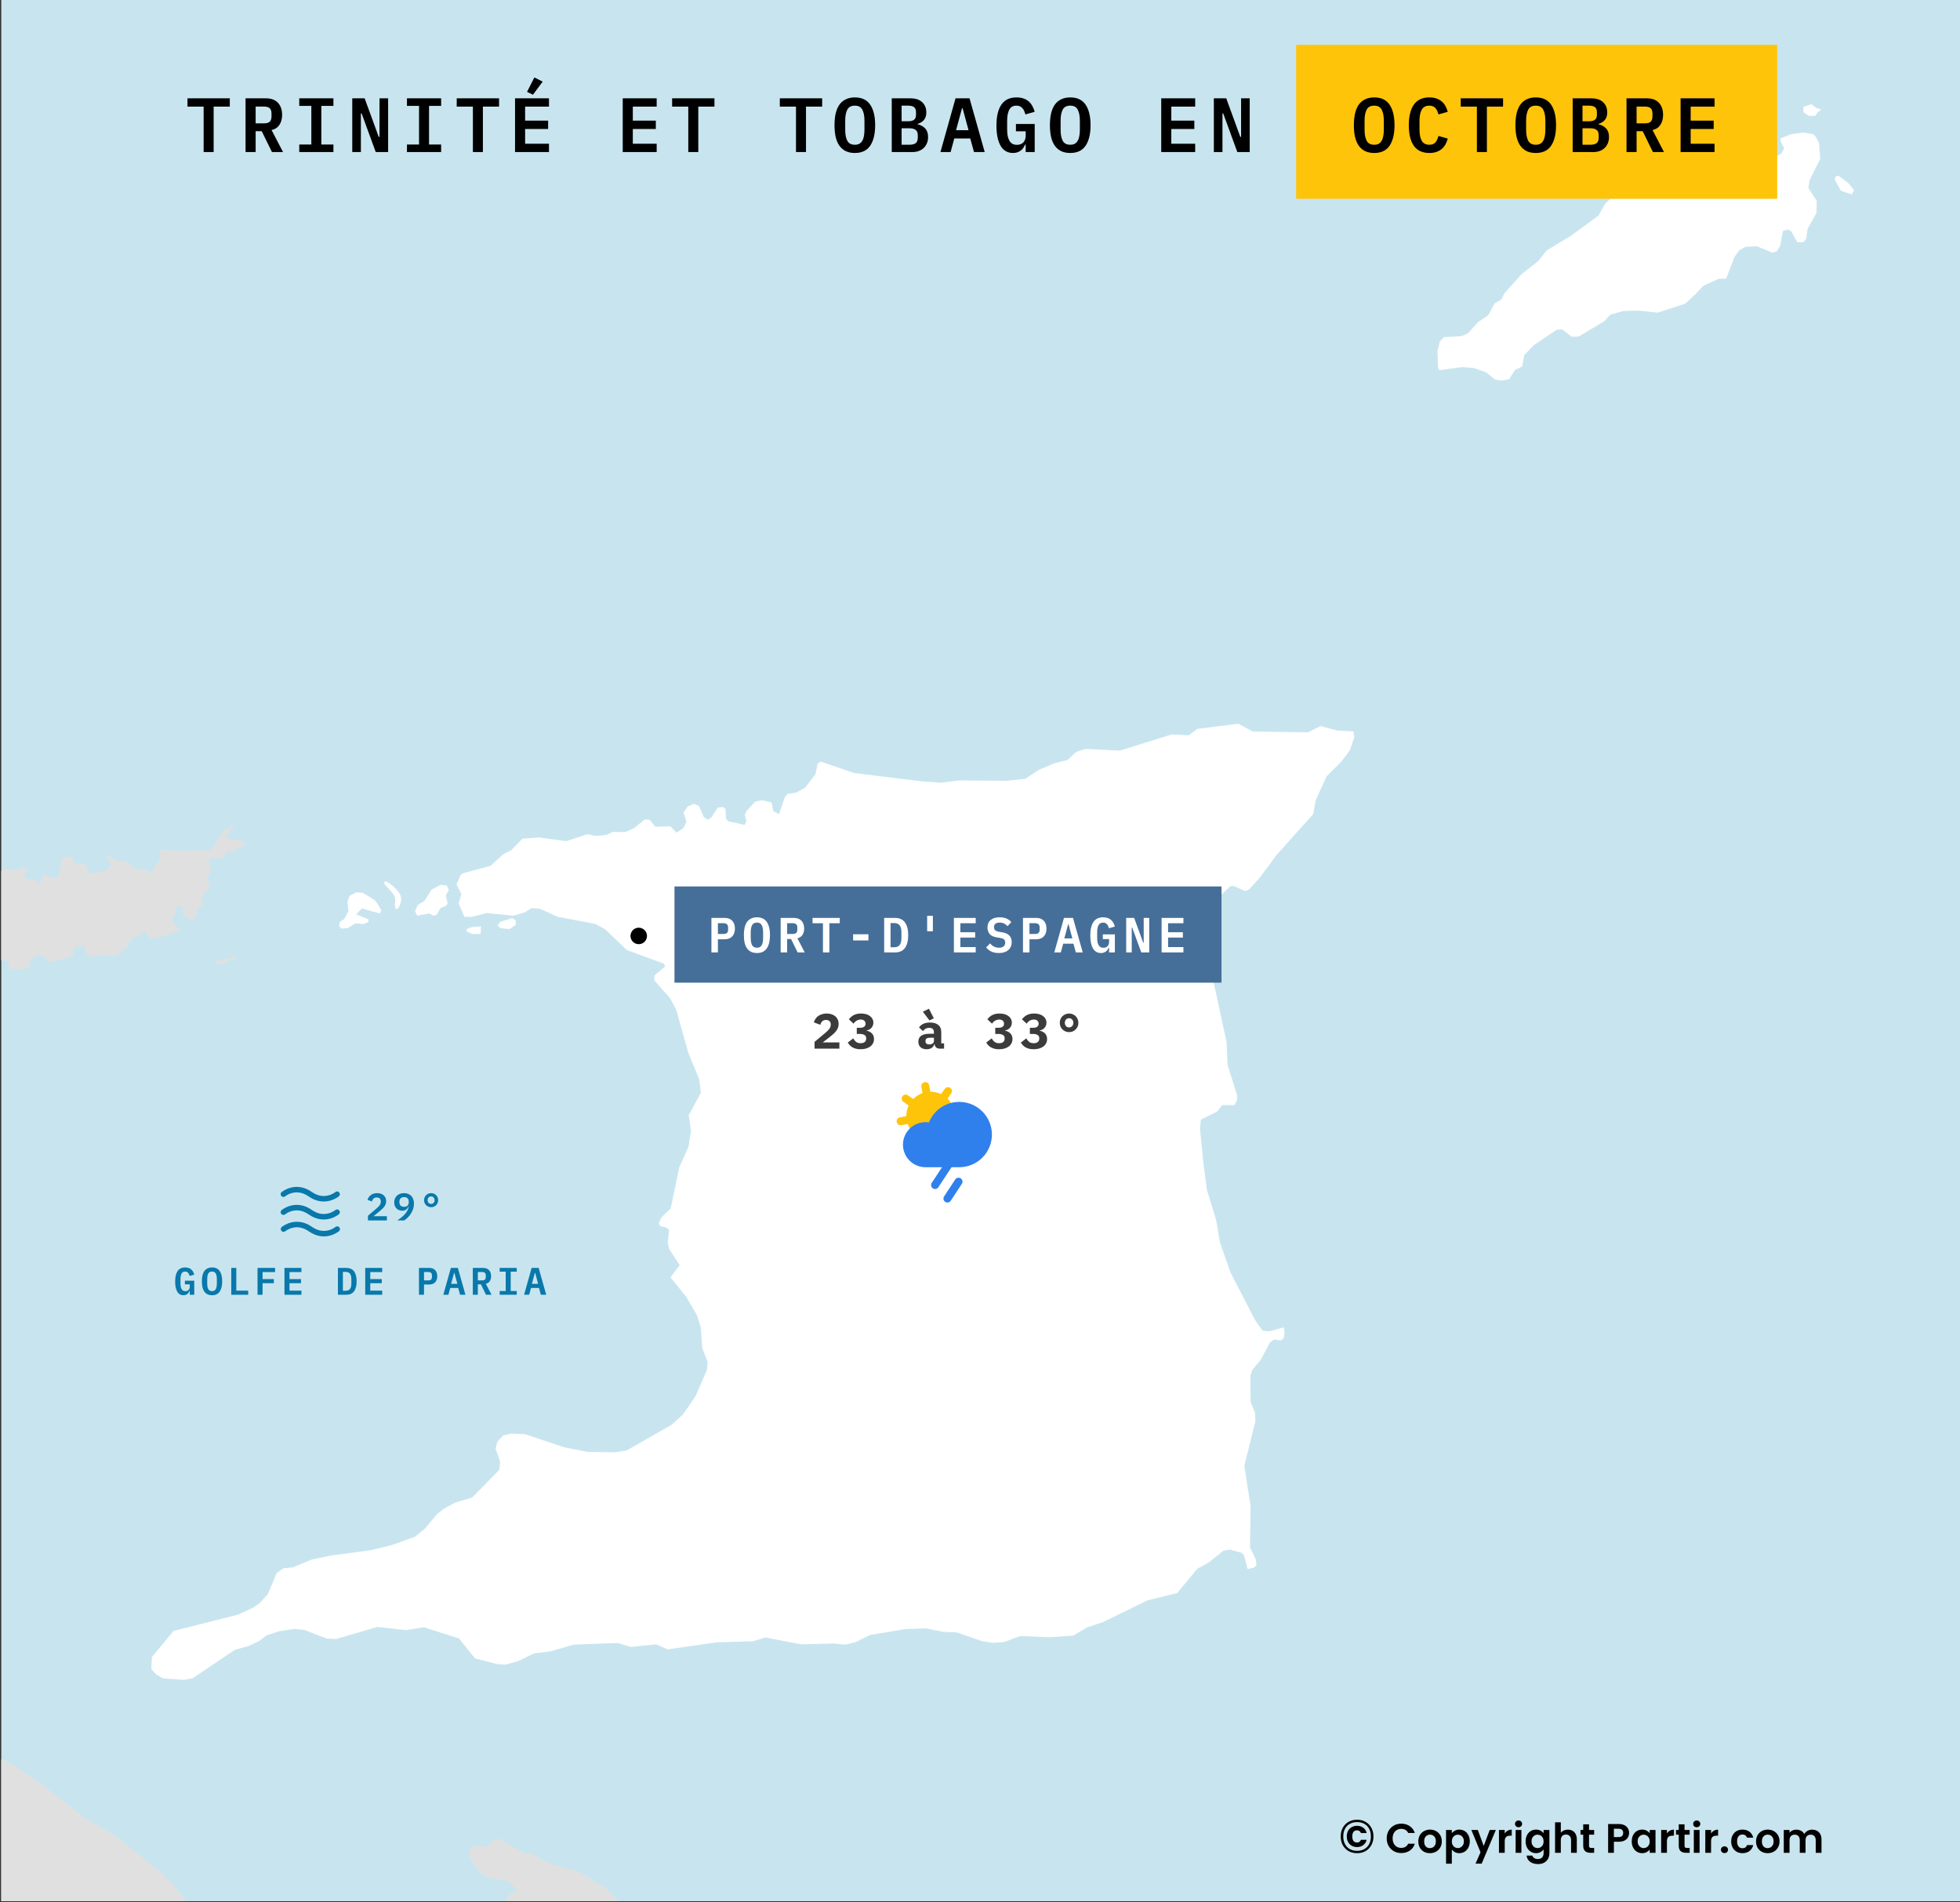 <svg width="713" height="692" viewBox="0 0 713 692" fill="none" xmlns="http://www.w3.org/2000/svg">
<rect x="0" y="0" width="713" height="692" fill="#333333" stroke="none"/>
<g clip-path="url(#clip0_8639_54500)">
<path d="M712.999 0H0.453V691.603H712.999V0Z" fill="#C8E5EF"/>
<path fill-rule="evenodd" clip-rule="evenodd" d="M673.704 70.741L669.694 69.406L667.422 65.307L667.735 64.216L668.843 63.93L672.436 66.652L674.423 69.159L673.704 70.741Z" fill="white"/>
<path fill-rule="evenodd" clip-rule="evenodd" d="M553.534 99.738L559.611 94.926L562.664 91.079L571.262 85.895L581.49 78.442L583.842 74.191L585.874 72.223L596.939 67.493L600.417 66.007L604.445 65.649L609.594 63.515L613.015 63.649L616.164 60.301L621.721 57.873L628.974 56.854L634.323 55.02L637.144 54.751L638.846 55.564L640.223 58.76L642.641 58.288L646.392 56.656L647.995 55.958L649.021 53.98L647.641 51.183L647.852 50.291L651.487 48.837L655.921 48.188L659.637 48.824L660.632 49.928L661.716 52.126L662.161 57.797L658.26 65.608L657.828 68.387L660.899 73.091L660.752 77.562L659.059 80.568L657.578 83.194L657.038 86.866L656.122 88.049L653.807 88.124L651.634 84.126L650.433 83.517L648.619 83.995L647.557 89.55L646.331 91.426L644.819 91.907L639.008 89.561L634.883 89.816L632.658 91.086L630.925 93.552L627.93 101.375L625.115 101.445L619.658 103.973L616.815 106.926L613.059 110.466L602.973 113.743L596.244 112.98L590.511 113.121L585.774 114.466L583.638 116.83L574.337 122.405L572.728 122.488L571.721 122.478L571.301 122.154L568.327 119.861L566.316 119.94L558.02 125.525L554.468 129.168L553.725 133.336L551.099 134.603L548.957 137.962L546.34 138.433L543.829 138.111L540.737 135.497L536.128 133.863L532.009 133.525L527.207 134.166L523.655 134.639L523.16 133.939L522.914 127.576L523.851 124.105L525.272 122.628L531.609 122.29L534.03 121.22L537.688 117.18L541.33 114.729L543.783 110.279L546.108 109.01L547.235 106.734L553.534 99.738Z" fill="white"/>
<path fill-rule="evenodd" clip-rule="evenodd" d="M157.683 333.11L156.182 332.306L151.762 333.073L150.969 331.478L151.985 329.198L154.402 327.723L157.036 323.566L160.258 321.897L162.464 322.11L163.258 323.705L162.141 325.785L162.828 328.572L162.321 329.463L160.209 330.345L158.889 332.721L157.683 333.11Z" fill="white"/>
<path fill-rule="evenodd" clip-rule="evenodd" d="M124.134 337.771L123.796 337.348L123.336 336.773L123.646 335.383L125.257 334.299L126.778 331.427L126.397 327.946L127.211 325.864L129.626 324.587L132.034 324.8L136.134 327.31L137.232 328.609L138.723 331.202L138.113 332.292L131.601 330.463L129.581 332.637L133.888 334.353L134.082 335.348L132.271 336.131L129.262 335.914L126.341 337.685L124.134 337.771Z" fill="white"/>
<path fill-rule="evenodd" clip-rule="evenodd" d="M181.95 335.355L186.361 333.96L187.674 334.896L187.564 336.486L185.347 337.962L182.037 337.642L181.039 336.641L181.95 335.355Z" fill="white"/>
<path fill-rule="evenodd" clip-rule="evenodd" d="M174.798 339.781L171.788 339.761L169.586 338.753L169.993 337.861L171.502 337.275L175.016 337L174.798 339.781Z" fill="white"/>
<path fill-rule="evenodd" clip-rule="evenodd" d="M456.221 570.235L453.844 570.778L452.582 565.899L451.79 564.898L447.393 563.667L444.984 564.143L443.04 565.71L439.74 568.369L435.515 570.717L428.232 579.496L417.396 582.185L401.409 589.998L396.166 591.771L395.385 592.034L390.456 594.974L381.839 595.598L371.129 595.113L365.203 597.35L361.196 597.615L357.195 596.986L348.106 593.834L343.001 593.594L336.803 592.353L329.491 592.593L320.335 594.128L316.457 594.778L311.332 597.322L307.52 598.285L303.418 597.857L291.501 598.164L278.4 595.682L273.885 597.04L266.505 597.265L260.765 597.441L242.824 599.994L238.73 598.177L229.412 599.105L224.716 597.681L212.27 598.135L208.692 598.267L200.366 600.694L194.252 601.448L188.427 604.29L183.915 605.552L180.811 605.333L172.813 603.294L166.95 596.002L162.466 594.58L154.157 591.946L147.741 592.998L137.235 591.839L122.289 596.218L118.886 596.098L110.891 592.97L109.199 592.778L107.19 592.55L101.477 593.411L97.063 594.875L94.147 597.043L90.535 598.711L85.42 600.172L70.048 610.516L66.941 611.094L59.335 610.555L59.065 610.399L56.739 609.051L55.047 607.153L55.267 602.783L63.126 593.289L86.589 587.362L91.909 584.909L94.523 583.136L97.444 579.874L100.691 572.143L103.203 570.469L106.411 570.19L113.336 567.35L120.155 565.902L134.989 563.906L141.166 562.394L142.511 562.065L150.943 559.038L154.768 555.883L158.904 550.842L161.42 548.871L165.54 546.612L171.763 544.764L181.64 534.695L181.959 531.815L181.405 530.198L180.284 526.935L180.902 524.455L183.019 522.183L186.029 521.508L191.036 521.74L205.336 526.506L213.64 528.152L223.66 528.321L227.872 527.655L230.688 526.085L244.264 518.33L248.397 514.584L253.051 507.861L257.123 498.45L257.444 495.471L255.472 490.39L254.985 483.69L254.922 482.834L253.548 478.451L249.584 471.666L243.916 464.67L247.254 460.222L243.483 454.432L242.898 451.943L243.428 447.574L242.633 446.675L240.13 445.961L239.634 444.964L240.753 442.687L243.982 439.628L244.212 438.513L247.089 424.645L250.448 417.216L251.39 411.26L250.524 405.69L254.993 397.473L254.324 392.499L251.908 386.646L250.375 382.931L245.966 367.198L243.685 363.008L239.503 358.308L238.008 356.607L238.12 354.819L241.954 351.567L241.56 350.57L228.045 345.606L220.11 338.013L216.566 336.085L202.833 333.507L196.43 330.582L193.32 330.363L190.801 331.935L186.704 333.097L177.05 332.143L171.322 333.596L168.914 333.482L168.235 331.887L166.835 328.598L167.86 325.226L166.074 321.736L167.499 318.366L168.407 317.676L178.459 314.959L183.103 310.716L186.022 309.245L190.063 305.097L195.989 304.64L203.4 305.645L206.018 306L213.563 303.467L216.67 304.085L220.688 303.715L222.904 302.637L227.521 302.669L230.742 301.2L234.577 298.047L236.382 298.259L238.374 300.757L243.896 300.598L246.089 302.899L248.611 301.227L249.73 298.95L248.995 296.649L248.649 295.563L250.168 293.388L252.484 292.41L254.286 293.218L256.066 297.305L257.564 298.211L258.775 297.325L261.108 293.764L263.018 293.579L263.915 294.281L264.093 297.761L264.889 298.761L270.903 300.096L271.514 298.71L270.928 296.42L271.541 295.033L274.676 291.677L277.09 291.098L280.697 291.92L281.279 295.005L282.483 295.698L283.378 296.213L285.531 289.869L286.542 288.783L289.657 288.309L292.781 286.643L296.631 281.703L297.462 277.733L298.571 277.046L310.691 281.213L325.276 282.997L334.967 284.184L342.392 284.739L348.823 283.896L366.292 284.037L373.025 283.297L378.071 279.959L379.192 279.493L383.711 277.62L388.339 276.465L391.474 273.51L394.897 272.446L407.444 273.048L426.268 267.146L431.598 267.451L432.39 267.497L435.622 265.139L450.5 263.282L455.697 266.111L475.879 266.391L480.316 264.144L484.507 265.238L486.628 265.792L492.35 266.043L492.412 266.53L492.632 268.232L491.085 272.889L487.937 277.035L482.568 282.452L478.578 291.162L477.731 296.124L469.454 305.343L464.455 310.912L458.16 319.403L454.31 323.643L452.902 324.127L448.801 322.302L447.497 322.39L443.044 326.723L439.688 332.061L438.654 335.829L438.092 343.178L442.163 360.407L446.22 379.225L446.555 387.377L449.974 398.141L450.06 400.029L449.141 402.008L444.627 401.968L442.802 404.338L438.797 406.312L436.861 407.267L436.533 410.543L437.734 422.877L439.055 432.925L442.375 443.687L443.81 452.046L446.114 458.599L447.63 462.911L456.607 480.282L459.28 484.081L461.784 484.303L467.008 482.859L467.292 484.948L466.975 486.734L466.778 486.907L465.965 487.619L463.463 487.299L461.951 488.378L458.59 494.708L455.553 498.357L454.832 500.537L454.954 509.978L456.524 513.867L456.699 516.949L452.655 533.21L452.893 534.758L454.936 548.035L454.71 562.837L456.877 567.427L457.061 569.217L456.353 570.205L456.221 570.235Z" fill="white"/>
<path d="M184.191 691.603L184.096 691.391L184.906 689.707L188.12 687.741L186.432 685.644L183.342 683.835L179.04 683.509L176.047 682.297L173.916 680.085L173.063 679.198L170.289 674.511L171.404 672.134L172.709 671.347L176.709 671.87L180.027 669.309L181.73 668.923L191.003 674.349L192.709 673.963L200.287 678.087L209.676 680.635L212.635 682.046L213.268 682.348L217.052 685.255L219.548 686.266L224.941 691.603H184.191Z" fill="#E0E0E0"/>
<path d="M0.453 640.025L3.931 641.455L11.189 646.312L15.304 649.064L30.561 661.067L42.934 668.385L55.417 678.641L58.881 681.487L63.261 685.784L67.657 691.603H0.453V640.025Z" fill="#E0E0E0"/>
<path d="M0.453 316.856L2.105 315.92L5.916 316.536L8.832 315.557L10.332 316.459L8.619 318.239L9.415 319.635L12.125 319.748L14.326 321.35L15.642 318.673L16.948 318.481L19.251 319.387L21.464 318.505L22.294 312.745L23.503 311.758L26.714 311.974L27.007 313.863L30.818 314.479L31.556 314.942L32.109 317.468L33.212 317.771L37.531 316.901L40.047 315.523L40.355 314.233L38.962 311.641L39.768 311.049L41.967 312.949L46.381 313.371L48.677 315.868L52.79 316.189L53.889 317.388L55.496 317.197L56.614 314.42L58.026 313.037L58.243 309.659L58.95 308.968L63.163 309.587L70.177 309.423L76.816 309.267L81.167 302.336L84.792 300.17L85.087 301.265L83.478 301.952L82.465 303.834L83.361 305.329L87.073 305.55L89.676 307.056L86.255 308.427L85.745 310.014L82.936 309.6L80.814 312.272L76.801 311.951L75.989 313.735L76.978 316.622L75.948 318.109L75.056 319.395L76.15 321.289L76.243 322.78L73.518 325.944L73.802 329.126L71.686 330.804L71.271 333.485L69.859 334.769L66.957 333.163L66.36 331.966L66.472 329.681L64.767 329.572L63.654 331.454L63.948 332.549L62.741 333.436L62.732 335.127L65.227 337.923L61.2 340.186L54.873 341.543L52.678 338.648L51.641 339.477L49.958 340.82L48.352 341.109L46.939 342.591L46.529 344.577L44.316 345.559L43.707 347.146L40.893 347.925L38.587 347.416L33.065 347.983L31.564 347.08L30.773 344.592L29.072 343.986L27.06 344.771L26.646 347.253L25.338 348.24L17.502 350.087L16.408 348.094L15.006 347.391L12.496 347.974L10.983 349.457L10.471 351.839L9.827 352.084L8.662 352.525L3.644 352.401L2.954 349.714L1.352 349.11L0.453 349.337V316.856Z" fill="#E0E0E0"/>
<path fill-rule="evenodd" clip-rule="evenodd" d="M82.729 349.551L81.319 350.735L78.909 350.919L78.414 349.725L83.837 348.563L85.549 347.479L85.945 348.873L82.729 349.551Z" fill="#E0E0E0"/>
<path d="M658.97 37.895L660.603 39.202L662.562 39.856L661.256 40.837L660.276 42.144H657.99L656.031 40.837V38.876L658.97 37.895Z" fill="white"/>
<path fill-rule="evenodd" clip-rule="evenodd" d="M140.042 320.686C139.156 321.053 140.409 322.188 141.511 323.442C142.613 324.697 144.082 325.616 143.715 328.373C143.347 331.13 144.633 331.13 145.183 329.843C145.734 328.557 146.469 326.871 145.367 325.064C144.265 323.259 140.928 320.318 140.042 320.686Z" fill="white"/>
<circle cx="232.359" cy="340.469" r="3" fill="black"/>
<rect width="199" height="35" transform="translate(245.359 322.469)" fill="#456F99"/>
<path d="M258.799 346.469V333.905H263.569C264.793 333.905 265.729 334.253 266.377 334.949C267.025 335.645 267.349 336.593 267.349 337.793C267.349 338.993 267.025 339.941 266.377 340.637C265.729 341.333 264.793 341.681 263.569 341.681H261.157V346.469H258.799ZM261.157 339.755H263.083C263.719 339.755 264.175 339.629 264.451 339.377C264.727 339.113 264.865 338.699 264.865 338.135V337.451C264.865 336.887 264.727 336.479 264.451 336.227C264.175 335.963 263.719 335.831 263.083 335.831H261.157V339.755ZM275.352 346.685C274.536 346.685 273.828 346.541 273.228 346.253C272.628 345.953 272.13 345.527 271.734 344.975C271.35 344.423 271.062 343.745 270.87 342.941C270.69 342.137 270.6 341.219 270.6 340.187C270.6 339.167 270.69 338.255 270.87 337.451C271.062 336.635 271.35 335.951 271.734 335.399C272.13 334.847 272.628 334.427 273.228 334.139C273.828 333.839 274.536 333.689 275.352 333.689C276.984 333.689 278.184 334.259 278.952 335.399C279.72 336.539 280.104 338.135 280.104 340.187C280.104 342.239 279.72 343.835 278.952 344.975C278.184 346.115 276.984 346.685 275.352 346.685ZM275.352 344.759C275.772 344.759 276.126 344.681 276.414 344.525C276.702 344.357 276.93 344.123 277.098 343.823C277.278 343.523 277.404 343.157 277.476 342.725C277.56 342.281 277.602 341.789 277.602 341.249V339.107C277.602 338.027 277.434 337.175 277.098 336.551C276.774 335.927 276.192 335.615 275.352 335.615C274.512 335.615 273.924 335.927 273.588 336.551C273.264 337.175 273.102 338.027 273.102 339.107V341.267C273.102 342.347 273.264 343.199 273.588 343.823C273.924 344.447 274.512 344.759 275.352 344.759ZM286.343 346.469H283.985V333.905H288.755C289.979 333.905 290.915 334.253 291.563 334.949C292.211 335.645 292.535 336.593 292.535 337.793C292.535 338.717 292.319 339.497 291.887 340.133C291.467 340.757 290.861 341.153 290.069 341.321L292.751 346.469H290.159L287.765 341.591H286.343V346.469ZM288.269 339.755C288.905 339.755 289.361 339.629 289.637 339.377C289.913 339.113 290.051 338.699 290.051 338.135V337.451C290.051 336.887 289.913 336.479 289.637 336.227C289.361 335.963 288.905 335.831 288.269 335.831H286.343V339.755H288.269ZM301.708 335.849V346.469H299.368V335.849H295.588V333.905H305.488V335.849H301.708ZM310.341 342.113V339.863H315.921V342.113H310.341ZM321.638 333.905H325.544C327.176 333.905 328.388 334.445 329.18 335.525C329.984 336.605 330.386 338.159 330.386 340.187C330.386 342.227 329.984 343.787 329.18 344.867C328.388 345.935 327.176 346.469 325.544 346.469H321.638V333.905ZM325.382 344.579C326.246 344.579 326.882 344.297 327.29 343.733C327.71 343.169 327.92 342.347 327.92 341.267V339.089C327.92 338.021 327.71 337.205 327.29 336.641C326.882 336.077 326.246 335.795 325.382 335.795H323.96V344.579H325.382ZM337.273 338.765V333.149H339.361V338.765H337.273ZM347.004 346.469V333.905H354.942V335.849H349.362V339.125H354.744V341.069H349.362V344.525H354.942V346.469H347.004ZM363.359 346.685C362.279 346.685 361.355 346.499 360.587 346.127C359.831 345.755 359.213 345.263 358.733 344.651L360.155 343.175C360.623 343.715 361.127 344.117 361.667 344.381C362.219 344.633 362.807 344.759 363.431 344.759C364.151 344.759 364.703 344.597 365.087 344.273C365.471 343.949 365.663 343.481 365.663 342.869C365.663 342.365 365.519 341.987 365.231 341.735C364.943 341.471 364.457 341.285 363.773 341.177L362.441 340.961C361.277 340.757 360.449 340.337 359.957 339.701C359.465 339.053 359.219 338.291 359.219 337.415C359.219 336.215 359.609 335.297 360.389 334.661C361.169 334.013 362.249 333.689 363.629 333.689C364.613 333.689 365.459 333.845 366.167 334.157C366.887 334.469 367.463 334.895 367.895 335.435L366.509 336.911C366.173 336.515 365.771 336.203 365.303 335.975C364.835 335.735 364.283 335.615 363.647 335.615C362.279 335.615 361.595 336.179 361.595 337.307C361.595 337.787 361.739 338.153 362.027 338.405C362.315 338.657 362.807 338.843 363.503 338.963L364.817 339.197C365.909 339.401 366.719 339.803 367.247 340.403C367.775 341.003 368.039 341.771 368.039 342.707C368.039 343.295 367.937 343.835 367.733 344.327C367.529 344.807 367.229 345.227 366.833 345.587C366.437 345.935 365.945 346.205 365.357 346.397C364.781 346.589 364.115 346.685 363.359 346.685ZM372.136 346.469V333.905H376.906C378.13 333.905 379.066 334.253 379.714 334.949C380.362 335.645 380.686 336.593 380.686 337.793C380.686 338.993 380.362 339.941 379.714 340.637C379.066 341.333 378.13 341.681 376.906 341.681H374.494V346.469H372.136ZM374.494 339.755H376.42C377.056 339.755 377.512 339.629 377.788 339.377C378.064 339.113 378.202 338.699 378.202 338.135V337.451C378.202 336.887 378.064 336.479 377.788 336.227C377.512 335.963 377.056 335.831 376.42 335.831H374.494V339.755ZM391.371 346.469L390.489 343.283H386.763L385.899 346.469H383.523L387.051 333.905H390.327L393.873 346.469H391.371ZM388.707 336.227H388.563L387.177 341.357H390.093L388.707 336.227ZM403.46 344.723H403.316C403.208 344.975 403.076 345.221 402.92 345.461C402.764 345.701 402.572 345.911 402.344 346.091C402.116 346.271 401.846 346.415 401.534 346.523C401.234 346.631 400.886 346.685 400.49 346.685C399.218 346.685 398.252 346.127 397.592 345.011C396.944 343.883 396.62 342.305 396.62 340.277C396.62 338.141 397.004 336.509 397.772 335.381C398.54 334.253 399.722 333.689 401.318 333.689C401.942 333.689 402.488 333.773 402.956 333.941C403.436 334.109 403.844 334.343 404.18 334.643C404.528 334.943 404.81 335.303 405.026 335.723C405.254 336.131 405.434 336.575 405.566 337.055L403.406 337.667C403.322 337.403 403.226 337.145 403.118 336.893C403.022 336.641 402.89 336.425 402.722 336.245C402.566 336.053 402.374 335.903 402.146 335.795C401.918 335.675 401.636 335.615 401.3 335.615C400.52 335.615 399.962 335.927 399.626 336.551C399.29 337.175 399.122 338.027 399.122 339.107V341.123C399.122 341.663 399.158 342.161 399.23 342.617C399.314 343.061 399.446 343.445 399.626 343.769C399.806 344.093 400.04 344.345 400.328 344.525C400.616 344.693 400.976 344.777 401.408 344.777C402.08 344.777 402.59 344.579 402.938 344.183C403.286 343.775 403.46 343.259 403.46 342.635V341.609H401.174V339.899H405.566V346.469H403.46V344.723ZM411.877 337.451H411.697V346.469H409.681V333.905H412.579L415.873 342.923H416.053V333.905H418.069V346.469H415.171L411.877 337.451ZM422.562 346.469V333.905H430.5V335.849H424.92V339.125H430.302V341.069H424.92V344.525H430.5V346.469H422.562Z" fill="white"/>
<path d="M305.349 381.469H296.313V379.003L300.273 375.709C300.957 375.121 301.449 374.611 301.749 374.179C302.049 373.747 302.199 373.291 302.199 372.811V372.631C302.199 372.103 302.043 371.707 301.731 371.443C301.419 371.167 300.999 371.029 300.471 371.029C299.871 371.029 299.409 371.203 299.085 371.551C298.761 371.899 298.533 372.313 298.401 372.793L296.043 371.893C296.187 371.461 296.385 371.053 296.637 370.669C296.889 370.273 297.207 369.931 297.591 369.643C297.987 369.355 298.443 369.127 298.959 368.959C299.475 368.779 300.069 368.689 300.741 368.689C301.425 368.689 302.037 368.785 302.577 368.977C303.117 369.169 303.573 369.433 303.945 369.769C304.317 370.105 304.599 370.507 304.791 370.975C304.983 371.431 305.079 371.929 305.079 372.469C305.079 372.997 304.989 373.483 304.809 373.927C304.641 374.359 304.401 374.767 304.089 375.151C303.789 375.535 303.429 375.907 303.009 376.267C302.601 376.627 302.163 376.987 301.695 377.347L299.301 379.201H305.349V381.469ZM312.866 373.873C313.562 373.873 314.066 373.741 314.378 373.477C314.702 373.213 314.864 372.889 314.864 372.505V372.379C314.864 371.923 314.708 371.563 314.396 371.299C314.096 371.023 313.664 370.885 313.1 370.885C312.584 370.885 312.098 371.017 311.642 371.281C311.198 371.533 310.82 371.899 310.508 372.379L308.798 370.795C309.038 370.483 309.302 370.201 309.59 369.949C309.878 369.685 310.196 369.463 310.544 369.283C310.892 369.091 311.282 368.947 311.714 368.851C312.158 368.743 312.656 368.689 313.208 368.689C313.892 368.689 314.51 368.767 315.062 368.923C315.614 369.079 316.082 369.307 316.466 369.607C316.862 369.895 317.168 370.243 317.384 370.651C317.6 371.059 317.708 371.515 317.708 372.019C317.708 372.415 317.642 372.775 317.51 373.099C317.378 373.423 317.198 373.705 316.97 373.945C316.754 374.185 316.496 374.383 316.196 374.539C315.908 374.683 315.596 374.785 315.26 374.845V374.953C316.028 375.085 316.664 375.409 317.168 375.925C317.684 376.429 317.942 377.113 317.942 377.977C317.942 378.541 317.822 379.051 317.582 379.507C317.354 379.963 317.024 380.353 316.592 380.677C316.172 381.001 315.656 381.253 315.044 381.433C314.444 381.601 313.772 381.685 313.028 381.685C312.392 381.685 311.828 381.619 311.336 381.487C310.856 381.355 310.43 381.181 310.058 380.965C309.686 380.737 309.362 380.479 309.086 380.191C308.822 379.891 308.588 379.585 308.384 379.273L310.382 377.725C310.658 378.241 311 378.667 311.408 379.003C311.828 379.327 312.386 379.489 313.082 379.489C313.73 379.489 314.228 379.339 314.576 379.039C314.924 378.739 315.098 378.325 315.098 377.797V377.671C315.098 377.155 314.9 376.771 314.504 376.519C314.108 376.255 313.556 376.123 312.848 376.123H311.678V373.873H312.866ZM341.904 381.469C341.352 381.469 340.908 381.331 340.572 381.055C340.236 380.767 340.038 380.359 339.978 379.831H339.888C339.72 380.443 339.384 380.905 338.88 381.217C338.388 381.529 337.782 381.685 337.062 381.685C336.162 381.685 335.436 381.445 334.884 380.965C334.344 380.473 334.074 379.789 334.074 378.913C334.074 377.941 334.428 377.221 335.136 376.753C335.844 376.285 336.882 376.051 338.25 376.051H339.744V375.583C339.744 375.031 339.612 374.617 339.348 374.341C339.096 374.053 338.664 373.909 338.052 373.909C337.488 373.909 337.032 374.017 336.684 374.233C336.336 374.449 336.036 374.731 335.784 375.079L334.326 373.783C334.638 373.255 335.124 372.823 335.784 372.487C336.456 372.139 337.314 371.965 338.358 371.965C339.63 371.965 340.62 372.259 341.328 372.847C342.048 373.423 342.408 374.299 342.408 375.475V379.543H343.434V381.469H341.904ZM338.07 379.939C338.538 379.939 338.934 379.825 339.258 379.597C339.582 379.369 339.744 379.039 339.744 378.607V377.491H338.322C337.23 377.491 336.684 377.857 336.684 378.589V378.949C336.684 379.273 336.81 379.519 337.062 379.687C337.314 379.855 337.65 379.939 338.07 379.939ZM335.712 368.041L337.926 366.943L339.708 370.435L338.124 371.209L335.712 368.041ZM363.238 373.873C363.934 373.873 364.438 373.741 364.75 373.477C365.074 373.213 365.236 372.889 365.236 372.505V372.379C365.236 371.923 365.08 371.563 364.768 371.299C364.468 371.023 364.036 370.885 363.472 370.885C362.956 370.885 362.47 371.017 362.014 371.281C361.57 371.533 361.192 371.899 360.88 372.379L359.17 370.795C359.41 370.483 359.674 370.201 359.962 369.949C360.25 369.685 360.568 369.463 360.916 369.283C361.264 369.091 361.654 368.947 362.086 368.851C362.53 368.743 363.028 368.689 363.58 368.689C364.264 368.689 364.882 368.767 365.434 368.923C365.986 369.079 366.454 369.307 366.838 369.607C367.234 369.895 367.54 370.243 367.756 370.651C367.972 371.059 368.08 371.515 368.08 372.019C368.08 372.415 368.014 372.775 367.882 373.099C367.75 373.423 367.57 373.705 367.342 373.945C367.126 374.185 366.868 374.383 366.568 374.539C366.28 374.683 365.968 374.785 365.632 374.845V374.953C366.4 375.085 367.036 375.409 367.54 375.925C368.056 376.429 368.314 377.113 368.314 377.977C368.314 378.541 368.194 379.051 367.954 379.507C367.726 379.963 367.396 380.353 366.964 380.677C366.544 381.001 366.028 381.253 365.416 381.433C364.816 381.601 364.144 381.685 363.4 381.685C362.764 381.685 362.2 381.619 361.708 381.487C361.228 381.355 360.802 381.181 360.43 380.965C360.058 380.737 359.734 380.479 359.458 380.191C359.194 379.891 358.96 379.585 358.756 379.273L360.754 377.725C361.03 378.241 361.372 378.667 361.78 379.003C362.2 379.327 362.758 379.489 363.454 379.489C364.102 379.489 364.6 379.339 364.948 379.039C365.296 378.739 365.47 378.325 365.47 377.797V377.671C365.47 377.155 365.272 376.771 364.876 376.519C364.48 376.255 363.928 376.123 363.22 376.123H362.05V373.873H363.238ZM375.831 373.873C376.527 373.873 377.031 373.741 377.343 373.477C377.667 373.213 377.829 372.889 377.829 372.505V372.379C377.829 371.923 377.673 371.563 377.361 371.299C377.061 371.023 376.629 370.885 376.065 370.885C375.549 370.885 375.063 371.017 374.607 371.281C374.163 371.533 373.785 371.899 373.473 372.379L371.763 370.795C372.003 370.483 372.267 370.201 372.555 369.949C372.843 369.685 373.161 369.463 373.509 369.283C373.857 369.091 374.247 368.947 374.679 368.851C375.123 368.743 375.621 368.689 376.173 368.689C376.857 368.689 377.475 368.767 378.027 368.923C378.579 369.079 379.047 369.307 379.431 369.607C379.827 369.895 380.133 370.243 380.349 370.651C380.565 371.059 380.673 371.515 380.673 372.019C380.673 372.415 380.607 372.775 380.475 373.099C380.343 373.423 380.163 373.705 379.935 373.945C379.719 374.185 379.461 374.383 379.161 374.539C378.873 374.683 378.561 374.785 378.225 374.845V374.953C378.993 375.085 379.629 375.409 380.133 375.925C380.649 376.429 380.907 377.113 380.907 377.977C380.907 378.541 380.787 379.051 380.547 379.507C380.319 379.963 379.989 380.353 379.557 380.677C379.137 381.001 378.621 381.253 378.009 381.433C377.409 381.601 376.737 381.685 375.993 381.685C375.357 381.685 374.793 381.619 374.301 381.487C373.821 381.355 373.395 381.181 373.023 380.965C372.651 380.737 372.327 380.479 372.051 380.191C371.787 379.891 371.553 379.585 371.349 379.273L373.347 377.725C373.623 378.241 373.965 378.667 374.373 379.003C374.793 379.327 375.351 379.489 376.047 379.489C376.695 379.489 377.193 379.339 377.541 379.039C377.889 378.739 378.063 378.325 378.063 377.797V377.671C378.063 377.155 377.865 376.771 377.469 376.519C377.073 376.255 376.521 376.123 375.813 376.123H374.643V373.873H375.831ZM388.91 375.457C388.43 375.457 387.986 375.373 387.578 375.205C387.17 375.025 386.81 374.785 386.498 374.485C386.198 374.185 385.958 373.831 385.778 373.423C385.61 373.003 385.526 372.553 385.526 372.073C385.526 371.593 385.61 371.149 385.778 370.741C385.958 370.321 386.198 369.961 386.498 369.661C386.81 369.361 387.17 369.127 387.578 368.959C387.986 368.779 388.43 368.689 388.91 368.689C389.39 368.689 389.834 368.779 390.242 368.959C390.65 369.127 391.004 369.361 391.304 369.661C391.616 369.961 391.856 370.321 392.024 370.741C392.204 371.149 392.294 371.593 392.294 372.073C392.294 372.553 392.204 373.003 392.024 373.423C391.856 373.831 391.616 374.185 391.304 374.485C391.004 374.785 390.65 375.025 390.242 375.205C389.834 375.373 389.39 375.457 388.91 375.457ZM388.91 373.747C389.378 373.747 389.75 373.585 390.026 373.261C390.314 372.937 390.458 372.541 390.458 372.073C390.458 371.605 390.314 371.209 390.026 370.885C389.75 370.561 389.378 370.399 388.91 370.399C388.442 370.399 388.064 370.561 387.776 370.885C387.5 371.209 387.362 371.605 387.362 372.073C387.362 372.541 387.5 372.937 387.776 373.261C388.064 373.585 388.442 373.747 388.91 373.747Z" fill="#3B3B3B"/>
<path d="M140.739 443.967H133.851V442.259L136.987 439.585C137.51 439.137 137.897 438.731 138.149 438.367C138.401 437.993 138.527 437.597 138.527 437.177V437.037C138.527 436.57 138.396 436.215 138.135 435.973C137.874 435.73 137.51 435.609 137.043 435.609C136.53 435.609 136.138 435.749 135.867 436.029C135.596 436.309 135.4 436.654 135.279 437.065L133.683 436.463C133.786 436.145 133.93 435.842 134.117 435.553C134.313 435.254 134.551 434.993 134.831 434.769C135.12 434.545 135.461 434.367 135.853 434.237C136.245 434.097 136.693 434.027 137.197 434.027C137.72 434.027 138.182 434.101 138.583 434.251C138.994 434.391 139.339 434.591 139.619 434.853C139.899 435.105 140.109 435.408 140.249 435.763C140.398 436.117 140.473 436.505 140.473 436.925C140.473 437.326 140.408 437.695 140.277 438.031C140.156 438.367 139.983 438.689 139.759 438.997C139.535 439.295 139.269 439.585 138.961 439.865C138.662 440.145 138.336 440.425 137.981 440.705L135.853 442.427H140.739V443.967ZM150.59 437.863C150.59 438.563 150.482 439.225 150.268 439.851C150.053 440.467 149.773 441.036 149.428 441.559C149.092 442.072 148.714 442.534 148.294 442.945C147.874 443.355 147.454 443.696 147.034 443.967H144.542C145.13 443.556 145.652 443.164 146.11 442.791C146.576 442.408 146.978 442.021 147.314 441.629C147.659 441.237 147.944 440.831 148.168 440.411C148.401 439.981 148.574 439.515 148.686 439.011L148.574 438.983C148.48 439.169 148.368 439.351 148.238 439.529C148.107 439.706 147.948 439.86 147.762 439.991C147.584 440.121 147.374 440.229 147.132 440.313C146.898 440.387 146.623 440.425 146.306 440.425C145.895 440.425 145.512 440.355 145.158 440.215C144.803 440.075 144.495 439.874 144.234 439.613C143.972 439.342 143.767 439.02 143.618 438.647C143.478 438.273 143.408 437.853 143.408 437.387C143.408 436.892 143.492 436.439 143.66 436.029C143.828 435.618 144.066 435.263 144.374 434.965C144.691 434.666 145.069 434.437 145.508 434.279C145.956 434.111 146.45 434.027 146.992 434.027C147.561 434.027 148.065 434.12 148.504 434.307C148.952 434.484 149.33 434.741 149.638 435.077C149.946 435.403 150.179 435.805 150.338 436.281C150.506 436.747 150.59 437.275 150.59 437.863ZM147.006 439.011C147.538 439.011 147.953 438.866 148.252 438.577C148.55 438.287 148.7 437.872 148.7 437.331V437.163C148.7 436.621 148.555 436.206 148.266 435.917C147.976 435.618 147.556 435.469 147.006 435.469C146.446 435.469 146.021 435.618 145.732 435.917C145.442 436.206 145.298 436.621 145.298 437.163V437.331C145.298 437.872 145.442 438.287 145.732 438.577C146.03 438.866 146.455 439.011 147.006 439.011ZM156.828 439.151C156.464 439.151 156.128 439.085 155.82 438.955C155.512 438.824 155.241 438.647 155.008 438.423C154.775 438.189 154.593 437.919 154.462 437.611C154.331 437.293 154.266 436.953 154.266 436.589C154.266 436.225 154.331 435.889 154.462 435.581C154.593 435.263 154.775 434.993 155.008 434.769C155.241 434.535 155.512 434.353 155.82 434.223C156.128 434.092 156.464 434.027 156.828 434.027C157.192 434.027 157.528 434.092 157.836 434.223C158.144 434.353 158.415 434.535 158.648 434.769C158.881 434.993 159.063 435.263 159.194 435.581C159.325 435.889 159.39 436.225 159.39 436.589C159.39 436.953 159.325 437.293 159.194 437.611C159.063 437.919 158.881 438.189 158.648 438.423C158.415 438.647 158.144 438.824 157.836 438.955C157.528 439.085 157.192 439.151 156.828 439.151ZM156.828 437.947C157.22 437.947 157.528 437.821 157.752 437.569C157.985 437.307 158.102 436.981 158.102 436.589C158.102 436.197 157.985 435.875 157.752 435.623C157.528 435.361 157.22 435.231 156.828 435.231C156.436 435.231 156.123 435.361 155.89 435.623C155.666 435.875 155.554 436.197 155.554 436.589C155.554 436.981 155.666 437.307 155.89 437.569C156.123 437.821 156.436 437.947 156.828 437.947Z" fill="#0978AB"/>
<path d="M103.102 434.415C103.102 434.415 107.539 430.675 112.863 434.415C118.188 438.155 122.625 434.415 122.625 434.415" stroke="#0978AB" stroke-width="2" stroke-linecap="round" stroke-linejoin="round"/>
<path d="M103.102 440.959C103.102 440.959 107.539 437.219 112.863 440.959C118.188 444.699 122.625 440.959 122.625 440.959" stroke="#0978AB" stroke-width="2" stroke-linecap="round" stroke-linejoin="round"/>
<path d="M103.148 447.108C103.148 447.108 107.586 443.369 112.91 447.108C118.235 450.848 122.672 447.108 122.672 447.108" stroke="#0978AB" stroke-width="2" stroke-linecap="round" stroke-linejoin="round"/>
<path d="M69.032 469.642H68.92C68.836 469.838 68.734 470.029 68.612 470.216C68.491 470.403 68.342 470.566 68.164 470.706C67.987 470.846 67.777 470.958 67.534 471.042C67.301 471.126 67.03 471.168 66.722 471.168C65.733 471.168 64.982 470.734 64.468 469.866C63.964 468.989 63.712 467.761 63.712 466.184C63.712 464.523 64.011 463.253 64.608 462.376C65.206 461.499 66.125 461.06 67.366 461.06C67.852 461.06 68.276 461.125 68.64 461.256C69.014 461.387 69.331 461.569 69.592 461.802C69.863 462.035 70.082 462.315 70.25 462.642C70.428 462.959 70.568 463.305 70.67 463.678L68.99 464.154C68.925 463.949 68.85 463.748 68.766 463.552C68.692 463.356 68.589 463.188 68.458 463.048C68.337 462.899 68.188 462.782 68.01 462.698C67.833 462.605 67.614 462.558 67.352 462.558C66.746 462.558 66.312 462.801 66.05 463.286C65.789 463.771 65.658 464.434 65.658 465.274V466.842C65.658 467.262 65.686 467.649 65.742 468.004C65.808 468.349 65.91 468.648 66.05 468.9C66.19 469.152 66.372 469.348 66.596 469.488C66.82 469.619 67.1 469.684 67.436 469.684C67.959 469.684 68.356 469.53 68.626 469.222C68.897 468.905 69.032 468.503 69.032 468.018V467.22H67.254V465.89H70.67V471H69.032V469.642ZM77.133 471.168C76.498 471.168 75.948 471.056 75.481 470.832C75.014 470.599 74.627 470.267 74.319 469.838C74.02 469.409 73.796 468.881 73.647 468.256C73.507 467.631 73.437 466.917 73.437 466.114C73.437 465.321 73.507 464.611 73.647 463.986C73.796 463.351 74.02 462.819 74.319 462.39C74.627 461.961 75.014 461.634 75.481 461.41C75.948 461.177 76.498 461.06 77.133 461.06C78.402 461.06 79.335 461.503 79.933 462.39C80.53 463.277 80.829 464.518 80.829 466.114C80.829 467.71 80.53 468.951 79.933 469.838C79.335 470.725 78.402 471.168 77.133 471.168ZM77.133 469.67C77.46 469.67 77.735 469.609 77.959 469.488C78.183 469.357 78.36 469.175 78.491 468.942C78.631 468.709 78.729 468.424 78.785 468.088C78.85 467.743 78.883 467.36 78.883 466.94V465.274C78.883 464.434 78.752 463.771 78.491 463.286C78.239 462.801 77.786 462.558 77.133 462.558C76.48 462.558 76.022 462.801 75.761 463.286C75.509 463.771 75.383 464.434 75.383 465.274V466.954C75.383 467.794 75.509 468.457 75.761 468.942C76.022 469.427 76.48 469.67 77.133 469.67ZM84.127 471V461.228H85.961V469.488H90.287V471H84.127ZM93.684 471V461.228H100.068V462.74H95.518V465.288H99.62V466.8H95.518V471H93.684ZM103.478 471V461.228H109.652V462.74H105.312V465.288H109.498V466.8H105.312V469.488H109.652V471H103.478ZM122.927 461.228H125.965C127.235 461.228 128.177 461.648 128.793 462.488C129.419 463.328 129.731 464.537 129.731 466.114C129.731 467.701 129.419 468.914 128.793 469.754C128.177 470.585 127.235 471 125.965 471H122.927V461.228ZM125.839 469.53C126.511 469.53 127.006 469.311 127.323 468.872C127.65 468.433 127.813 467.794 127.813 466.954V465.26C127.813 464.429 127.65 463.795 127.323 463.356C127.006 462.917 126.511 462.698 125.839 462.698H124.733V469.53H125.839ZM132.862 471V461.228H139.036V462.74H134.696V465.288H138.882V466.8H134.696V469.488H139.036V471H132.862ZM152.409 471V461.228H156.119C157.071 461.228 157.799 461.499 158.303 462.04C158.807 462.581 159.059 463.319 159.059 464.252C159.059 465.185 158.807 465.923 158.303 466.464C157.799 467.005 157.071 467.276 156.119 467.276H154.243V471H152.409ZM154.243 465.778H155.741C156.236 465.778 156.59 465.68 156.805 465.484C157.02 465.279 157.127 464.957 157.127 464.518V463.986C157.127 463.547 157.02 463.23 156.805 463.034C156.59 462.829 156.236 462.726 155.741 462.726H154.243V465.778ZM167.37 471L166.684 468.522H163.786L163.114 471H161.266L164.01 461.228H166.558L169.316 471H167.37ZM165.298 463.034H165.186L164.108 467.024H166.376L165.298 463.034ZM173.832 471H171.998V461.228H175.708C176.66 461.228 177.388 461.499 177.892 462.04C178.396 462.581 178.648 463.319 178.648 464.252C178.648 464.971 178.48 465.577 178.144 466.072C177.817 466.557 177.346 466.865 176.73 466.996L178.816 471H176.8L174.938 467.206H173.832V471ZM175.33 465.778C175.825 465.778 176.179 465.68 176.394 465.484C176.609 465.279 176.716 464.957 176.716 464.518V463.986C176.716 463.547 176.609 463.23 176.394 463.034C176.179 462.829 175.825 462.726 175.33 462.726H173.832V465.778H175.33ZM181.765 471V469.628H183.963V462.6H181.765V461.228H187.981V462.6H185.783V469.628H187.981V471H181.765ZM196.753 471L196.067 468.522H193.169L192.497 471H190.649L193.393 461.228H195.941L198.699 471H196.753ZM194.681 463.034H194.569L193.491 467.024H195.759L194.681 463.034Z" fill="#0978AB"/>
<path d="M77.72 38.795V55.315H74.08V38.795H68.2V35.771H83.6V38.795H77.72ZM92.997 55.315H89.329V35.771H96.749C98.653 35.771 100.109 36.312 101.117 37.395C102.125 38.478 102.629 39.952 102.629 41.819C102.629 43.256 102.293 44.47 101.621 45.459C100.968 46.43 100.025 47.046 98.793 47.307L102.965 55.315H98.933L95.209 47.727H92.997V55.315ZM95.993 44.871C96.982 44.871 97.692 44.675 98.121 44.283C98.55 43.872 98.765 43.228 98.765 42.351V41.287C98.765 40.41 98.55 39.775 98.121 39.383C97.692 38.972 96.982 38.767 95.993 38.767H92.997V44.871H95.993ZM108.862 55.315V52.571H113.258V38.515H108.862V35.771H121.294V38.515H116.898V52.571H121.294V55.315H108.862ZM131.559 41.287H131.279V55.315H128.143V35.771H132.651L137.775 49.799H138.055V35.771H141.191V55.315H136.683L131.559 41.287ZM148.04 55.315V52.571H152.436V38.515H148.04V35.771H160.472V38.515H156.076V52.571H160.472V55.315H148.04ZM175.665 38.795V55.315H172.025V38.795H166.145V35.771H181.545V38.795H175.665ZM187.358 55.315V35.771H199.706V38.795H191.026V43.891H199.398V46.915H191.026V52.291H199.706V55.315H187.358ZM193.882 34.455L191.726 33.419L194.386 28.183L197.41 29.695L193.882 34.455ZM226.536 55.315V35.771H238.884V38.795H230.204V43.891H238.576V46.915H230.204V52.291H238.884V55.315H226.536ZM254.022 38.795V55.315H250.382V38.795H244.502V35.771H259.902V38.795H254.022ZM293.2 38.795V55.315H289.56V38.795H283.68V35.771H299.08V38.795H293.2ZM310.969 55.651C309.699 55.651 308.598 55.427 307.665 54.979C306.731 54.512 305.957 53.85 305.341 52.991C304.743 52.132 304.295 51.078 303.997 49.827C303.717 48.576 303.577 47.148 303.577 45.543C303.577 43.956 303.717 42.538 303.997 41.287C304.295 40.018 304.743 38.954 305.341 38.095C305.957 37.236 306.731 36.583 307.665 36.135C308.598 35.668 309.699 35.435 310.969 35.435C313.507 35.435 315.374 36.322 316.569 38.095C317.763 39.868 318.361 42.351 318.361 45.543C318.361 48.735 317.763 51.218 316.569 52.991C315.374 54.764 313.507 55.651 310.969 55.651ZM310.969 52.655C311.622 52.655 312.173 52.534 312.621 52.291C313.069 52.03 313.423 51.666 313.685 51.199C313.965 50.732 314.161 50.163 314.273 49.491C314.403 48.8 314.469 48.035 314.469 47.195V43.863C314.469 42.183 314.207 40.858 313.685 39.887C313.181 38.916 312.275 38.431 310.969 38.431C309.662 38.431 308.747 38.916 308.225 39.887C307.721 40.858 307.469 42.183 307.469 43.863V47.223C307.469 48.903 307.721 50.228 308.225 51.199C308.747 52.17 309.662 52.655 310.969 52.655ZM324.398 35.771H331.202C333.05 35.771 334.468 36.238 335.458 37.171C336.466 38.086 336.97 39.336 336.97 40.923C336.97 42.043 336.69 42.939 336.13 43.611C335.588 44.283 334.814 44.768 333.806 45.067V45.207C334.982 45.487 335.906 46 336.578 46.747C337.268 47.475 337.614 48.511 337.614 49.855C337.614 50.676 337.474 51.423 337.194 52.095C336.932 52.748 336.55 53.318 336.046 53.803C335.56 54.288 334.963 54.662 334.254 54.923C333.563 55.184 332.779 55.315 331.902 55.315H324.398V35.771ZM330.782 52.655C331.808 52.655 332.574 52.468 333.078 52.095C333.6 51.703 333.862 51.04 333.862 50.107V49.183C333.862 48.268 333.6 47.624 333.078 47.251C332.574 46.859 331.808 46.663 330.782 46.663H327.982V52.655H330.782ZM330.306 44.115C331.295 44.115 332.023 43.938 332.49 43.583C332.975 43.228 333.218 42.612 333.218 41.735V40.811C333.218 39.934 332.975 39.318 332.49 38.963C332.023 38.608 331.295 38.431 330.306 38.431H327.982V44.115H330.306ZM354.319 55.315L352.947 50.359H347.151L345.807 55.315H342.111L347.599 35.771H352.695L358.211 55.315H354.319ZM350.175 39.383H349.951L347.795 47.363H352.331L350.175 39.383ZM373.124 52.599H372.9C372.732 52.991 372.527 53.374 372.284 53.747C372.041 54.12 371.743 54.447 371.388 54.727C371.033 55.007 370.613 55.231 370.128 55.399C369.661 55.567 369.12 55.651 368.504 55.651C366.525 55.651 365.023 54.783 363.996 53.047C362.988 51.292 362.484 48.838 362.484 45.683C362.484 42.36 363.081 39.822 364.276 38.067C365.471 36.312 367.309 35.435 369.792 35.435C370.763 35.435 371.612 35.566 372.34 35.827C373.087 36.088 373.721 36.452 374.244 36.919C374.785 37.386 375.224 37.946 375.56 38.599C375.915 39.234 376.195 39.924 376.4 40.671L373.04 41.623C372.909 41.212 372.76 40.811 372.592 40.419C372.443 40.027 372.237 39.691 371.976 39.411C371.733 39.112 371.435 38.879 371.08 38.711C370.725 38.524 370.287 38.431 369.764 38.431C368.551 38.431 367.683 38.916 367.16 39.887C366.637 40.858 366.376 42.183 366.376 43.863V46.999C366.376 47.839 366.432 48.614 366.544 49.323C366.675 50.014 366.88 50.611 367.16 51.115C367.44 51.619 367.804 52.011 368.252 52.291C368.7 52.552 369.26 52.683 369.932 52.683C370.977 52.683 371.771 52.375 372.312 51.759C372.853 51.124 373.124 50.322 373.124 49.351V47.755H369.568V45.095H376.4V55.315H373.124V52.599ZM389.325 55.651C388.056 55.651 386.954 55.427 386.021 54.979C385.088 54.512 384.313 53.85 383.697 52.991C383.1 52.132 382.652 51.078 382.353 49.827C382.073 48.576 381.933 47.148 381.933 45.543C381.933 43.956 382.073 42.538 382.353 41.287C382.652 40.018 383.1 38.954 383.697 38.095C384.313 37.236 385.088 36.583 386.021 36.135C386.954 35.668 388.056 35.435 389.325 35.435C391.864 35.435 393.73 36.322 394.925 38.095C396.12 39.868 396.717 42.351 396.717 45.543C396.717 48.735 396.12 51.218 394.925 52.991C393.73 54.764 391.864 55.651 389.325 55.651ZM389.325 52.655C389.978 52.655 390.529 52.534 390.977 52.291C391.425 52.03 391.78 51.666 392.041 51.199C392.321 50.732 392.517 50.163 392.629 49.491C392.76 48.8 392.825 48.035 392.825 47.195V43.863C392.825 42.183 392.564 40.858 392.041 39.887C391.537 38.916 390.632 38.431 389.325 38.431C388.018 38.431 387.104 38.916 386.581 39.887C386.077 40.858 385.825 42.183 385.825 43.863V47.223C385.825 48.903 386.077 50.228 386.581 51.199C387.104 52.17 388.018 52.655 389.325 52.655ZM422.427 55.315V35.771H434.775V38.795H426.095V43.891H434.467V46.915H426.095V52.291H434.775V55.315H422.427ZM444.984 41.287H444.704V55.315H441.568V35.771H446.076L451.2 49.799H451.48V35.771H454.616V55.315H450.108L444.984 41.287Z" fill="black"/>
<rect width="175" height="56" transform="translate(471.5 16.315)" fill="#FEC40A"/>
<path d="M499.9 55.651C498.631 55.651 497.529 55.427 496.596 54.979C495.663 54.512 494.888 53.85 494.272 52.991C493.675 52.132 493.227 51.078 492.928 49.827C492.648 48.576 492.508 47.148 492.508 45.543C492.508 43.956 492.648 42.538 492.928 41.287C493.227 40.018 493.675 38.954 494.272 38.095C494.888 37.236 495.663 36.583 496.596 36.135C497.529 35.668 498.631 35.435 499.9 35.435C502.439 35.435 504.305 36.322 505.5 38.095C506.695 39.868 507.292 42.351 507.292 45.543C507.292 48.735 506.695 51.218 505.5 52.991C504.305 54.764 502.439 55.651 499.9 55.651ZM499.9 52.655C500.553 52.655 501.104 52.534 501.552 52.291C502 52.03 502.355 51.666 502.616 51.199C502.896 50.732 503.092 50.163 503.204 49.491C503.335 48.8 503.4 48.035 503.4 47.195V43.863C503.4 42.183 503.139 40.858 502.616 39.887C502.112 38.916 501.207 38.431 499.9 38.431C498.593 38.431 497.679 38.916 497.156 39.887C496.652 40.858 496.4 42.183 496.4 43.863V47.223C496.4 48.903 496.652 50.228 497.156 51.199C497.679 52.17 498.593 52.655 499.9 52.655ZM519.993 55.651C517.436 55.651 515.541 54.774 514.309 53.019C513.096 51.264 512.489 48.772 512.489 45.543C512.489 42.332 513.096 39.85 514.309 38.095C515.541 36.322 517.436 35.435 519.993 35.435C520.964 35.435 521.813 35.566 522.541 35.827C523.288 36.088 523.932 36.452 524.473 36.919C525.014 37.367 525.462 37.918 525.817 38.571C526.172 39.206 526.452 39.906 526.657 40.671L523.297 41.623C523.166 41.175 523.017 40.755 522.849 40.363C522.681 39.971 522.466 39.635 522.205 39.355C521.962 39.056 521.654 38.832 521.281 38.683C520.908 38.515 520.46 38.431 519.937 38.431C518.668 38.431 517.753 38.916 517.193 39.887C516.652 40.858 516.381 42.183 516.381 43.863V47.223C516.381 48.903 516.652 50.228 517.193 51.199C517.753 52.17 518.668 52.655 519.937 52.655C520.46 52.655 520.908 52.58 521.281 52.431C521.654 52.263 521.962 52.039 522.205 51.759C522.466 51.46 522.681 51.115 522.849 50.723C523.017 50.331 523.166 49.911 523.297 49.463L526.657 50.415C526.452 51.18 526.172 51.89 525.817 52.543C525.462 53.178 525.014 53.728 524.473 54.195C523.932 54.643 523.288 54.998 522.541 55.259C521.813 55.52 520.964 55.651 519.993 55.651ZM540.898 38.795V55.315H537.258V38.795H531.378V35.771H546.778V38.795H540.898ZM558.667 55.651C557.398 55.651 556.297 55.427 555.363 54.979C554.43 54.512 553.655 53.85 553.039 52.991C552.442 52.132 551.994 51.078 551.695 49.827C551.415 48.576 551.275 47.148 551.275 45.543C551.275 43.956 551.415 42.538 551.695 41.287C551.994 40.018 552.442 38.954 553.039 38.095C553.655 37.236 554.43 36.583 555.363 36.135C556.297 35.668 557.398 35.435 558.667 35.435C561.206 35.435 563.073 36.322 564.267 38.095C565.462 39.868 566.059 42.351 566.059 45.543C566.059 48.735 565.462 51.218 564.267 52.991C563.073 54.764 561.206 55.651 558.667 55.651ZM558.667 52.655C559.321 52.655 559.871 52.534 560.319 52.291C560.767 52.03 561.122 51.666 561.383 51.199C561.663 50.732 561.859 50.163 561.971 49.491C562.102 48.8 562.167 48.035 562.167 47.195V43.863C562.167 42.183 561.906 40.858 561.383 39.887C560.879 38.916 559.974 38.431 558.667 38.431C557.361 38.431 556.446 38.916 555.923 39.887C555.419 40.858 555.167 42.183 555.167 43.863V47.223C555.167 48.903 555.419 50.228 555.923 51.199C556.446 52.17 557.361 52.655 558.667 52.655ZM572.096 35.771H578.9C580.748 35.771 582.167 36.238 583.156 37.171C584.164 38.086 584.668 39.336 584.668 40.923C584.668 42.043 584.388 42.939 583.828 43.611C583.287 44.283 582.512 44.768 581.504 45.067V45.207C582.68 45.487 583.604 46 584.276 46.747C584.967 47.475 585.312 48.511 585.312 49.855C585.312 50.676 585.172 51.423 584.892 52.095C584.631 52.748 584.248 53.318 583.744 53.803C583.259 54.288 582.662 54.662 581.952 54.923C581.262 55.184 580.478 55.315 579.6 55.315H572.096V35.771ZM578.48 52.655C579.507 52.655 580.272 52.468 580.776 52.095C581.299 51.703 581.56 51.04 581.56 50.107V49.183C581.56 48.268 581.299 47.624 580.776 47.251C580.272 46.859 579.507 46.663 578.48 46.663H575.68V52.655H578.48ZM578.004 44.115C578.994 44.115 579.722 43.938 580.188 43.583C580.674 43.228 580.916 42.612 580.916 41.735V40.811C580.916 39.934 580.674 39.318 580.188 38.963C579.722 38.608 578.994 38.431 578.004 38.431H575.68V44.115H578.004ZM595.353 55.315H591.685V35.771H599.105C601.009 35.771 602.465 36.312 603.473 37.395C604.481 38.478 604.985 39.952 604.985 41.819C604.985 43.256 604.649 44.47 603.977 45.459C603.324 46.43 602.381 47.046 601.149 47.307L605.321 55.315H601.289L597.565 47.727H595.353V55.315ZM598.349 44.871C599.339 44.871 600.048 44.675 600.477 44.283C600.907 43.872 601.121 43.228 601.121 42.351V41.287C601.121 40.41 600.907 39.775 600.477 39.383C600.048 38.972 599.339 38.767 598.349 38.767H595.353V44.871H598.349ZM611.358 55.315V35.771H623.706V38.795H615.026V43.891H623.398V46.915H615.026V52.291H623.706V55.315H611.358Z" fill="black"/>
<path d="M493.681 661.964C494.837 661.964 495.863 662.225 496.758 662.746C497.665 663.256 498.367 663.976 498.866 664.905C499.376 665.823 499.631 666.871 499.631 668.05C499.631 669.229 499.376 670.283 498.866 671.212C498.367 672.13 497.665 672.85 496.758 673.371C495.863 673.881 494.837 674.136 493.681 674.136C492.514 674.136 491.477 673.881 490.57 673.371C489.675 672.85 488.972 672.13 488.462 671.212C487.963 670.283 487.714 669.229 487.714 668.05C487.714 666.871 487.963 665.823 488.462 664.905C488.972 663.976 489.675 663.256 490.57 662.746C491.477 662.225 492.514 661.964 493.681 661.964ZM493.681 662.831C492.661 662.831 491.771 663.046 491.012 663.477C490.253 663.896 489.669 664.503 489.261 665.296C488.853 666.078 488.649 666.996 488.649 668.05C488.649 669.093 488.853 670.011 489.261 670.804C489.669 671.586 490.253 672.198 491.012 672.64C491.771 673.071 492.661 673.286 493.681 673.286C494.69 673.286 495.574 673.071 496.333 672.64C497.092 672.198 497.676 671.586 498.084 670.804C498.492 670.011 498.696 669.093 498.696 668.05C498.696 666.996 498.492 666.078 498.084 665.296C497.676 664.503 497.092 663.896 496.333 663.477C495.585 663.046 494.701 662.831 493.681 662.831ZM493.664 664.174C492.95 664.174 492.31 664.333 491.743 664.65C491.176 664.967 490.729 665.421 490.4 666.01C490.083 666.588 489.924 667.262 489.924 668.033C489.924 668.804 490.083 669.484 490.4 670.073C490.729 670.662 491.176 671.116 491.743 671.433C492.31 671.75 492.95 671.909 493.664 671.909C494.537 671.909 495.29 671.671 495.925 671.195C496.56 670.708 496.973 670.067 497.166 669.274H495.075C494.95 669.591 494.769 669.835 494.531 670.005C494.304 670.175 493.998 670.26 493.613 670.26C493.092 670.26 492.678 670.073 492.372 669.699C492.077 669.314 491.93 668.758 491.93 668.033C491.93 667.308 492.077 666.758 492.372 666.384C492.678 666.01 493.092 665.823 493.613 665.823C493.976 665.823 494.282 665.908 494.531 666.078C494.792 666.248 494.973 666.492 495.075 666.809H497.166C496.973 665.993 496.56 665.353 495.925 664.888C495.302 664.412 494.548 664.174 493.664 664.174ZM504.447 668.75C504.447 667.72 504.677 666.8 505.137 665.99C505.607 665.17 506.242 664.535 507.042 664.085C507.852 663.625 508.757 663.395 509.757 663.395C510.927 663.395 511.952 663.695 512.832 664.295C513.712 664.895 514.327 665.725 514.677 666.785H512.262C512.022 666.285 511.682 665.91 511.242 665.66C510.812 665.41 510.312 665.285 509.742 665.285C509.132 665.285 508.587 665.43 508.107 665.72C507.637 666 507.267 666.4 506.997 666.92C506.737 667.44 506.607 668.05 506.607 668.75C506.607 669.44 506.737 670.05 506.997 670.58C507.267 671.1 507.637 671.505 508.107 671.795C508.587 672.075 509.132 672.215 509.742 672.215C510.312 672.215 510.812 672.09 511.242 671.84C511.682 671.58 512.022 671.2 512.262 670.7H514.677C514.327 671.77 513.712 672.605 512.832 673.205C511.962 673.795 510.937 674.09 509.757 674.09C508.757 674.09 507.852 673.865 507.042 673.415C506.242 672.955 505.607 672.32 505.137 671.51C504.677 670.7 504.447 669.78 504.447 668.75ZM520.161 674.135C519.361 674.135 518.641 673.96 518.001 673.61C517.361 673.25 516.856 672.745 516.486 672.095C516.126 671.445 515.946 670.695 515.946 669.845C515.946 668.995 516.131 668.245 516.501 667.595C516.881 666.945 517.396 666.445 518.046 666.095C518.696 665.735 519.421 665.555 520.221 665.555C521.021 665.555 521.746 665.735 522.396 666.095C523.046 666.445 523.556 666.945 523.926 667.595C524.306 668.245 524.496 668.995 524.496 669.845C524.496 670.695 524.301 671.445 523.911 672.095C523.531 672.745 523.011 673.25 522.351 673.61C521.701 673.96 520.971 674.135 520.161 674.135ZM520.161 672.305C520.541 672.305 520.896 672.215 521.226 672.035C521.566 671.845 521.836 671.565 522.036 671.195C522.236 670.825 522.336 670.375 522.336 669.845C522.336 669.055 522.126 668.45 521.706 668.03C521.296 667.6 520.791 667.385 520.191 667.385C519.591 667.385 519.086 667.6 518.676 668.03C518.276 668.45 518.076 669.055 518.076 669.845C518.076 670.635 518.271 671.245 518.661 671.675C519.061 672.095 519.561 672.305 520.161 672.305ZM528.136 666.89C528.406 666.51 528.776 666.195 529.246 665.945C529.726 665.685 530.271 665.555 530.881 665.555C531.591 665.555 532.231 665.73 532.801 666.08C533.381 666.43 533.836 666.93 534.166 667.58C534.506 668.22 534.676 668.965 534.676 669.815C534.676 670.665 534.506 671.42 534.166 672.08C533.836 672.73 533.381 673.235 532.801 673.595C532.231 673.955 531.591 674.135 530.881 674.135C530.271 674.135 529.731 674.01 529.261 673.76C528.801 673.51 528.426 673.195 528.136 672.815V677.96H526.036V665.69H528.136V666.89ZM532.531 669.815C532.531 669.315 532.426 668.885 532.216 668.525C532.016 668.155 531.746 667.875 531.406 667.685C531.076 667.495 530.716 667.4 530.326 667.4C529.946 667.4 529.586 667.5 529.246 667.7C528.916 667.89 528.646 668.17 528.436 668.54C528.236 668.91 528.136 669.345 528.136 669.845C528.136 670.345 528.236 670.78 528.436 671.15C528.646 671.52 528.916 671.805 529.246 672.005C529.586 672.195 529.946 672.29 530.326 672.29C530.716 672.29 531.076 672.19 531.406 671.99C531.746 671.79 532.016 671.505 532.216 671.135C532.426 670.765 532.531 670.325 532.531 669.815ZM544.152 665.69L539.007 677.93H536.772L538.572 673.79L535.242 665.69H537.597L539.742 671.495L541.917 665.69H544.152ZM547.384 666.98C547.654 666.54 548.004 666.195 548.434 665.945C548.874 665.695 549.374 665.57 549.934 665.57V667.775H549.379C548.719 667.775 548.219 667.93 547.879 668.24C547.549 668.55 547.384 669.09 547.384 669.86V674H545.284V665.69H547.384V666.98ZM552.413 664.7C552.043 664.7 551.733 664.585 551.483 664.355C551.243 664.115 551.123 663.82 551.123 663.47C551.123 663.12 551.243 662.83 551.483 662.6C551.733 662.36 552.043 662.24 552.413 662.24C552.783 662.24 553.088 662.36 553.328 662.6C553.578 662.83 553.703 663.12 553.703 663.47C553.703 663.82 553.578 664.115 553.328 664.355C553.088 664.585 552.783 664.7 552.413 664.7ZM553.448 665.69V674H551.348V665.69H553.448ZM558.778 665.555C559.398 665.555 559.943 665.68 560.413 665.93C560.883 666.17 561.253 666.485 561.523 666.875V665.69H563.638V674.06C563.638 674.83 563.483 675.515 563.173 676.115C562.863 676.725 562.398 677.205 561.778 677.555C561.158 677.915 560.408 678.095 559.528 678.095C558.348 678.095 557.378 677.82 556.618 677.27C555.868 676.72 555.443 675.97 555.343 675.02H557.428C557.538 675.4 557.773 675.7 558.133 675.92C558.503 676.15 558.948 676.265 559.468 676.265C560.078 676.265 560.573 676.08 560.953 675.71C561.333 675.35 561.523 674.8 561.523 674.06V672.77C561.253 673.16 560.878 673.485 560.398 673.745C559.928 674.005 559.388 674.135 558.778 674.135C558.078 674.135 557.438 673.955 556.858 673.595C556.278 673.235 555.818 672.73 555.478 672.08C555.148 671.42 554.983 670.665 554.983 669.815C554.983 668.975 555.148 668.23 555.478 667.58C555.818 666.93 556.273 666.43 556.843 666.08C557.423 665.73 558.068 665.555 558.778 665.555ZM561.523 669.845C561.523 669.335 561.423 668.9 561.223 668.54C561.023 668.17 560.753 667.89 560.413 667.7C560.073 667.5 559.708 667.4 559.318 667.4C558.928 667.4 558.568 667.495 558.238 667.685C557.908 667.875 557.638 668.155 557.428 668.525C557.228 668.885 557.128 669.315 557.128 669.815C557.128 670.315 557.228 670.755 557.428 671.135C557.638 671.505 557.908 671.79 558.238 671.99C558.578 672.19 558.938 672.29 559.318 672.29C559.708 672.29 560.073 672.195 560.413 672.005C560.753 671.805 561.023 671.525 561.223 671.165C561.423 670.795 561.523 670.355 561.523 669.845ZM570.369 665.57C570.999 665.57 571.559 665.71 572.049 665.99C572.539 666.26 572.919 666.665 573.189 667.205C573.469 667.735 573.609 668.375 573.609 669.125V674H571.509V669.41C571.509 668.75 571.344 668.245 571.014 667.895C570.684 667.535 570.234 667.355 569.664 667.355C569.084 667.355 568.624 667.535 568.284 667.895C567.954 668.245 567.789 668.75 567.789 669.41V674H565.689V662.9H567.789V666.725C568.059 666.365 568.419 666.085 568.869 665.885C569.319 665.675 569.819 665.57 570.369 665.57ZM578.051 667.415V671.435C578.051 671.715 578.116 671.92 578.246 672.05C578.386 672.17 578.616 672.23 578.936 672.23H579.911V674H578.591C576.821 674 575.936 673.14 575.936 671.42V667.415H574.946V665.69H575.936V663.635H578.051V665.69H579.911V667.415H578.051ZM592.631 666.77C592.631 667.33 592.496 667.855 592.226 668.345C591.966 668.835 591.551 669.23 590.981 669.53C590.421 669.83 589.711 669.98 588.851 669.98H587.096V674H584.996V663.53H588.851C589.661 663.53 590.351 663.67 590.921 663.95C591.491 664.23 591.916 664.615 592.196 665.105C592.486 665.595 592.631 666.15 592.631 666.77ZM588.761 668.285C589.341 668.285 589.771 668.155 590.051 667.895C590.331 667.625 590.471 667.25 590.471 666.77C590.471 665.75 589.901 665.24 588.761 665.24H587.096V668.285H588.761ZM593.582 669.815C593.582 668.975 593.747 668.23 594.077 667.58C594.417 666.93 594.872 666.43 595.442 666.08C596.022 665.73 596.667 665.555 597.377 665.555C597.997 665.555 598.537 665.68 598.997 665.93C599.467 666.18 599.842 666.495 600.122 666.875V665.69H602.237V674H600.122V672.785C599.852 673.175 599.477 673.5 598.997 673.76C598.527 674.01 597.982 674.135 597.362 674.135C596.662 674.135 596.022 673.955 595.442 673.595C594.872 673.235 594.417 672.73 594.077 672.08C593.747 671.42 593.582 670.665 593.582 669.815ZM600.122 669.845C600.122 669.335 600.022 668.9 599.822 668.54C599.622 668.17 599.352 667.89 599.012 667.7C598.672 667.5 598.307 667.4 597.917 667.4C597.527 667.4 597.167 667.495 596.837 667.685C596.507 667.875 596.237 668.155 596.027 668.525C595.827 668.885 595.727 669.315 595.727 669.815C595.727 670.315 595.827 670.755 596.027 671.135C596.237 671.505 596.507 671.79 596.837 671.99C597.177 672.19 597.537 672.29 597.917 672.29C598.307 672.29 598.672 672.195 599.012 672.005C599.352 671.805 599.622 671.525 599.822 671.165C600.022 670.795 600.122 670.355 600.122 669.845ZM606.388 666.98C606.658 666.54 607.008 666.195 607.438 665.945C607.878 665.695 608.378 665.57 608.938 665.57V667.775H608.383C607.723 667.775 607.223 667.93 606.883 668.24C606.553 668.55 606.388 669.09 606.388 669.86V674H604.288V665.69H606.388V666.98ZM612.797 667.415V671.435C612.797 671.715 612.862 671.92 612.992 672.05C613.132 672.17 613.362 672.23 613.682 672.23H614.657V674H613.337C611.567 674 610.682 673.14 610.682 671.42V667.415H609.692V665.69H610.682V663.635H612.797V665.69H614.657V667.415H612.797ZM617.233 664.7C616.863 664.7 616.553 664.585 616.303 664.355C616.063 664.115 615.943 663.82 615.943 663.47C615.943 663.12 616.063 662.83 616.303 662.6C616.553 662.36 616.863 662.24 617.233 662.24C617.603 662.24 617.908 662.36 618.148 662.6C618.398 662.83 618.523 663.12 618.523 663.47C618.523 663.82 618.398 664.115 618.148 664.355C617.908 664.585 617.603 664.7 617.233 664.7ZM618.268 665.69V674H616.168V665.69H618.268ZM622.443 666.98C622.713 666.54 623.063 666.195 623.493 665.945C623.933 665.695 624.433 665.57 624.993 665.57V667.775H624.438C623.778 667.775 623.278 667.93 622.938 668.24C622.608 668.55 622.443 669.09 622.443 669.86V674H620.343V665.69H622.443V666.98ZM627.337 674.105C626.957 674.105 626.642 673.99 626.392 673.76C626.152 673.52 626.032 673.225 626.032 672.875C626.032 672.525 626.152 672.235 626.392 672.005C626.642 671.765 626.957 671.645 627.337 671.645C627.707 671.645 628.012 671.765 628.252 672.005C628.492 672.235 628.612 672.525 628.612 672.875C628.612 673.225 628.492 673.52 628.252 673.76C628.012 673.99 627.707 674.105 627.337 674.105ZM629.764 669.845C629.764 668.985 629.939 668.235 630.289 667.595C630.639 666.945 631.124 666.445 631.744 666.095C632.364 665.735 633.074 665.555 633.874 665.555C634.904 665.555 635.754 665.815 636.424 666.335C637.104 666.845 637.559 667.565 637.789 668.495H635.524C635.404 668.135 635.199 667.855 634.909 667.655C634.629 667.445 634.279 667.34 633.859 667.34C633.259 667.34 632.784 667.56 632.434 668C632.084 668.43 631.909 669.045 631.909 669.845C631.909 670.635 632.084 671.25 632.434 671.69C632.784 672.12 633.259 672.335 633.859 672.335C634.709 672.335 635.264 671.955 635.524 671.195H637.789C637.559 672.095 637.104 672.81 636.424 673.34C635.744 673.87 634.894 674.135 633.874 674.135C633.074 674.135 632.364 673.96 631.744 673.61C631.124 673.25 630.639 672.75 630.289 672.11C629.939 671.46 629.764 670.705 629.764 669.845ZM643.017 674.135C642.217 674.135 641.497 673.96 640.857 673.61C640.217 673.25 639.712 672.745 639.342 672.095C638.982 671.445 638.802 670.695 638.802 669.845C638.802 668.995 638.987 668.245 639.357 667.595C639.737 666.945 640.252 666.445 640.902 666.095C641.552 665.735 642.277 665.555 643.077 665.555C643.877 665.555 644.602 665.735 645.252 666.095C645.902 666.445 646.412 666.945 646.782 667.595C647.162 668.245 647.352 668.995 647.352 669.845C647.352 670.695 647.157 671.445 646.767 672.095C646.387 672.745 645.867 673.25 645.207 673.61C644.557 673.96 643.827 674.135 643.017 674.135ZM643.017 672.305C643.397 672.305 643.752 672.215 644.082 672.035C644.422 671.845 644.692 671.565 644.892 671.195C645.092 670.825 645.192 670.375 645.192 669.845C645.192 669.055 644.982 668.45 644.562 668.03C644.152 667.6 643.647 667.385 643.047 667.385C642.447 667.385 641.942 667.6 641.532 668.03C641.132 668.45 640.932 669.055 640.932 669.845C640.932 670.635 641.127 671.245 641.517 671.675C641.917 672.095 642.417 672.305 643.017 672.305ZM659.212 665.57C660.232 665.57 661.052 665.885 661.672 666.515C662.302 667.135 662.617 668.005 662.617 669.125V674H660.517V669.41C660.517 668.76 660.352 668.265 660.022 667.925C659.692 667.575 659.242 667.4 658.672 667.4C658.102 667.4 657.647 667.575 657.307 667.925C656.977 668.265 656.812 668.76 656.812 669.41V674H654.712V669.41C654.712 668.76 654.547 668.265 654.217 667.925C653.887 667.575 653.437 667.4 652.867 667.4C652.287 667.4 651.827 667.575 651.487 667.925C651.157 668.265 650.992 668.76 650.992 669.41V674H648.892V665.69H650.992V666.695C651.262 666.345 651.607 666.07 652.027 665.87C652.457 665.67 652.927 665.57 653.437 665.57C654.087 665.57 654.667 665.71 655.177 665.99C655.687 666.26 656.082 666.65 656.362 667.16C656.632 666.68 657.022 666.295 657.532 666.005C658.052 665.715 658.612 665.57 659.212 665.57Z" fill="black"/>
<path d="M337.239 398.705L336.594 395.082" stroke="#FEC40A" stroke-width="2.883" stroke-linecap="round" stroke-linejoin="round"/>
<path d="M332.477 401.745L329.453 399.626" stroke="#FEC40A" stroke-width="2.883" stroke-linecap="round" stroke-linejoin="round"/>
<path d="M331.248 407.239L327.625 407.884" stroke="#FEC40A" stroke-width="2.883" stroke-linecap="round" stroke-linejoin="round"/>
<path d="M342.734 399.933L344.853 396.908" stroke="#FEC40A" stroke-width="2.883" stroke-linecap="round" stroke-linejoin="round"/>
<path d="M332.926 410.788C332.065 409.774 331.488 408.551 331.252 407.241C330.94 405.471 331.287 403.647 332.226 402.114C333.165 400.581 334.633 399.444 336.352 398.917C338.071 398.391 339.923 398.511 341.56 399.255C343.197 400 344.505 401.317 345.238 402.958" fill="#FEC40A"/>
<path d="M332.926 410.788C332.065 409.774 331.488 408.551 331.252 407.241C330.94 405.471 331.287 403.647 332.226 402.114C333.165 400.581 334.633 399.444 336.352 398.917C338.071 398.391 339.923 398.511 341.56 399.255C343.197 400 344.505 401.317 345.238 402.958" stroke="#FEC40A" stroke-width="2.883" stroke-linecap="round" stroke-linejoin="round"/>
<circle cx="338.735" cy="406.48" r="5.493" fill="#FEC40A"/>
<path d="M338.511 412.722C338.511 410.657 339.123 408.639 340.271 406.922C341.418 405.205 343.048 403.867 344.956 403.077C346.863 402.287 348.962 402.08 350.987 402.483C353.012 402.886 354.872 403.88 356.332 405.34C357.792 406.8 358.787 408.66 359.189 410.685C359.592 412.71 359.386 414.809 358.595 416.717C357.805 418.624 356.467 420.255 354.75 421.402C353.034 422.549 351.015 423.161 348.951 423.161H336.669C334.877 423.161 333.159 422.449 331.893 421.183C330.626 419.916 329.914 418.198 329.914 416.406C329.914 414.615 330.626 412.896 331.893 411.63C333.159 410.363 334.877 409.651 336.669 409.651C337.416 409.647 338.159 409.772 338.864 410.02" fill="#2F80ED"/>
<path d="M338.511 412.722C338.511 410.657 339.123 408.639 340.271 406.922C341.418 405.205 343.048 403.867 344.956 403.077C346.863 402.287 348.962 402.08 350.987 402.483C353.012 402.886 354.872 403.88 356.332 405.34C357.792 406.8 358.787 408.66 359.189 410.685C359.592 412.71 359.386 414.809 358.595 416.717C357.805 418.624 356.467 420.255 354.75 421.402C353.034 422.549 351.015 423.161 348.951 423.161H336.669C334.877 423.161 333.159 422.449 331.893 421.183C330.626 419.916 329.914 418.198 329.914 416.406C329.914 414.615 330.626 412.896 331.893 411.63C333.159 410.363 334.877 409.651 336.669 409.651C337.416 409.647 338.159 409.772 338.864 410.02" stroke="#2F80ED" stroke-width="2.883" stroke-linecap="round" stroke-linejoin="round"/>
<path d="M344.648 436L348.686 429.859" stroke="#2F80ED" stroke-width="2.883" stroke-linecap="round" stroke-linejoin="round"/>
<path d="M340.148 431.087L345 423.718" stroke="#2F80ED" stroke-width="2.883" stroke-linecap="round" stroke-linejoin="round"/>
</g>
<defs>
<clipPath id="clip0_8639_54500">
<rect width="713" height="692" fill="white"/>
</clipPath>
</defs>
</svg>
